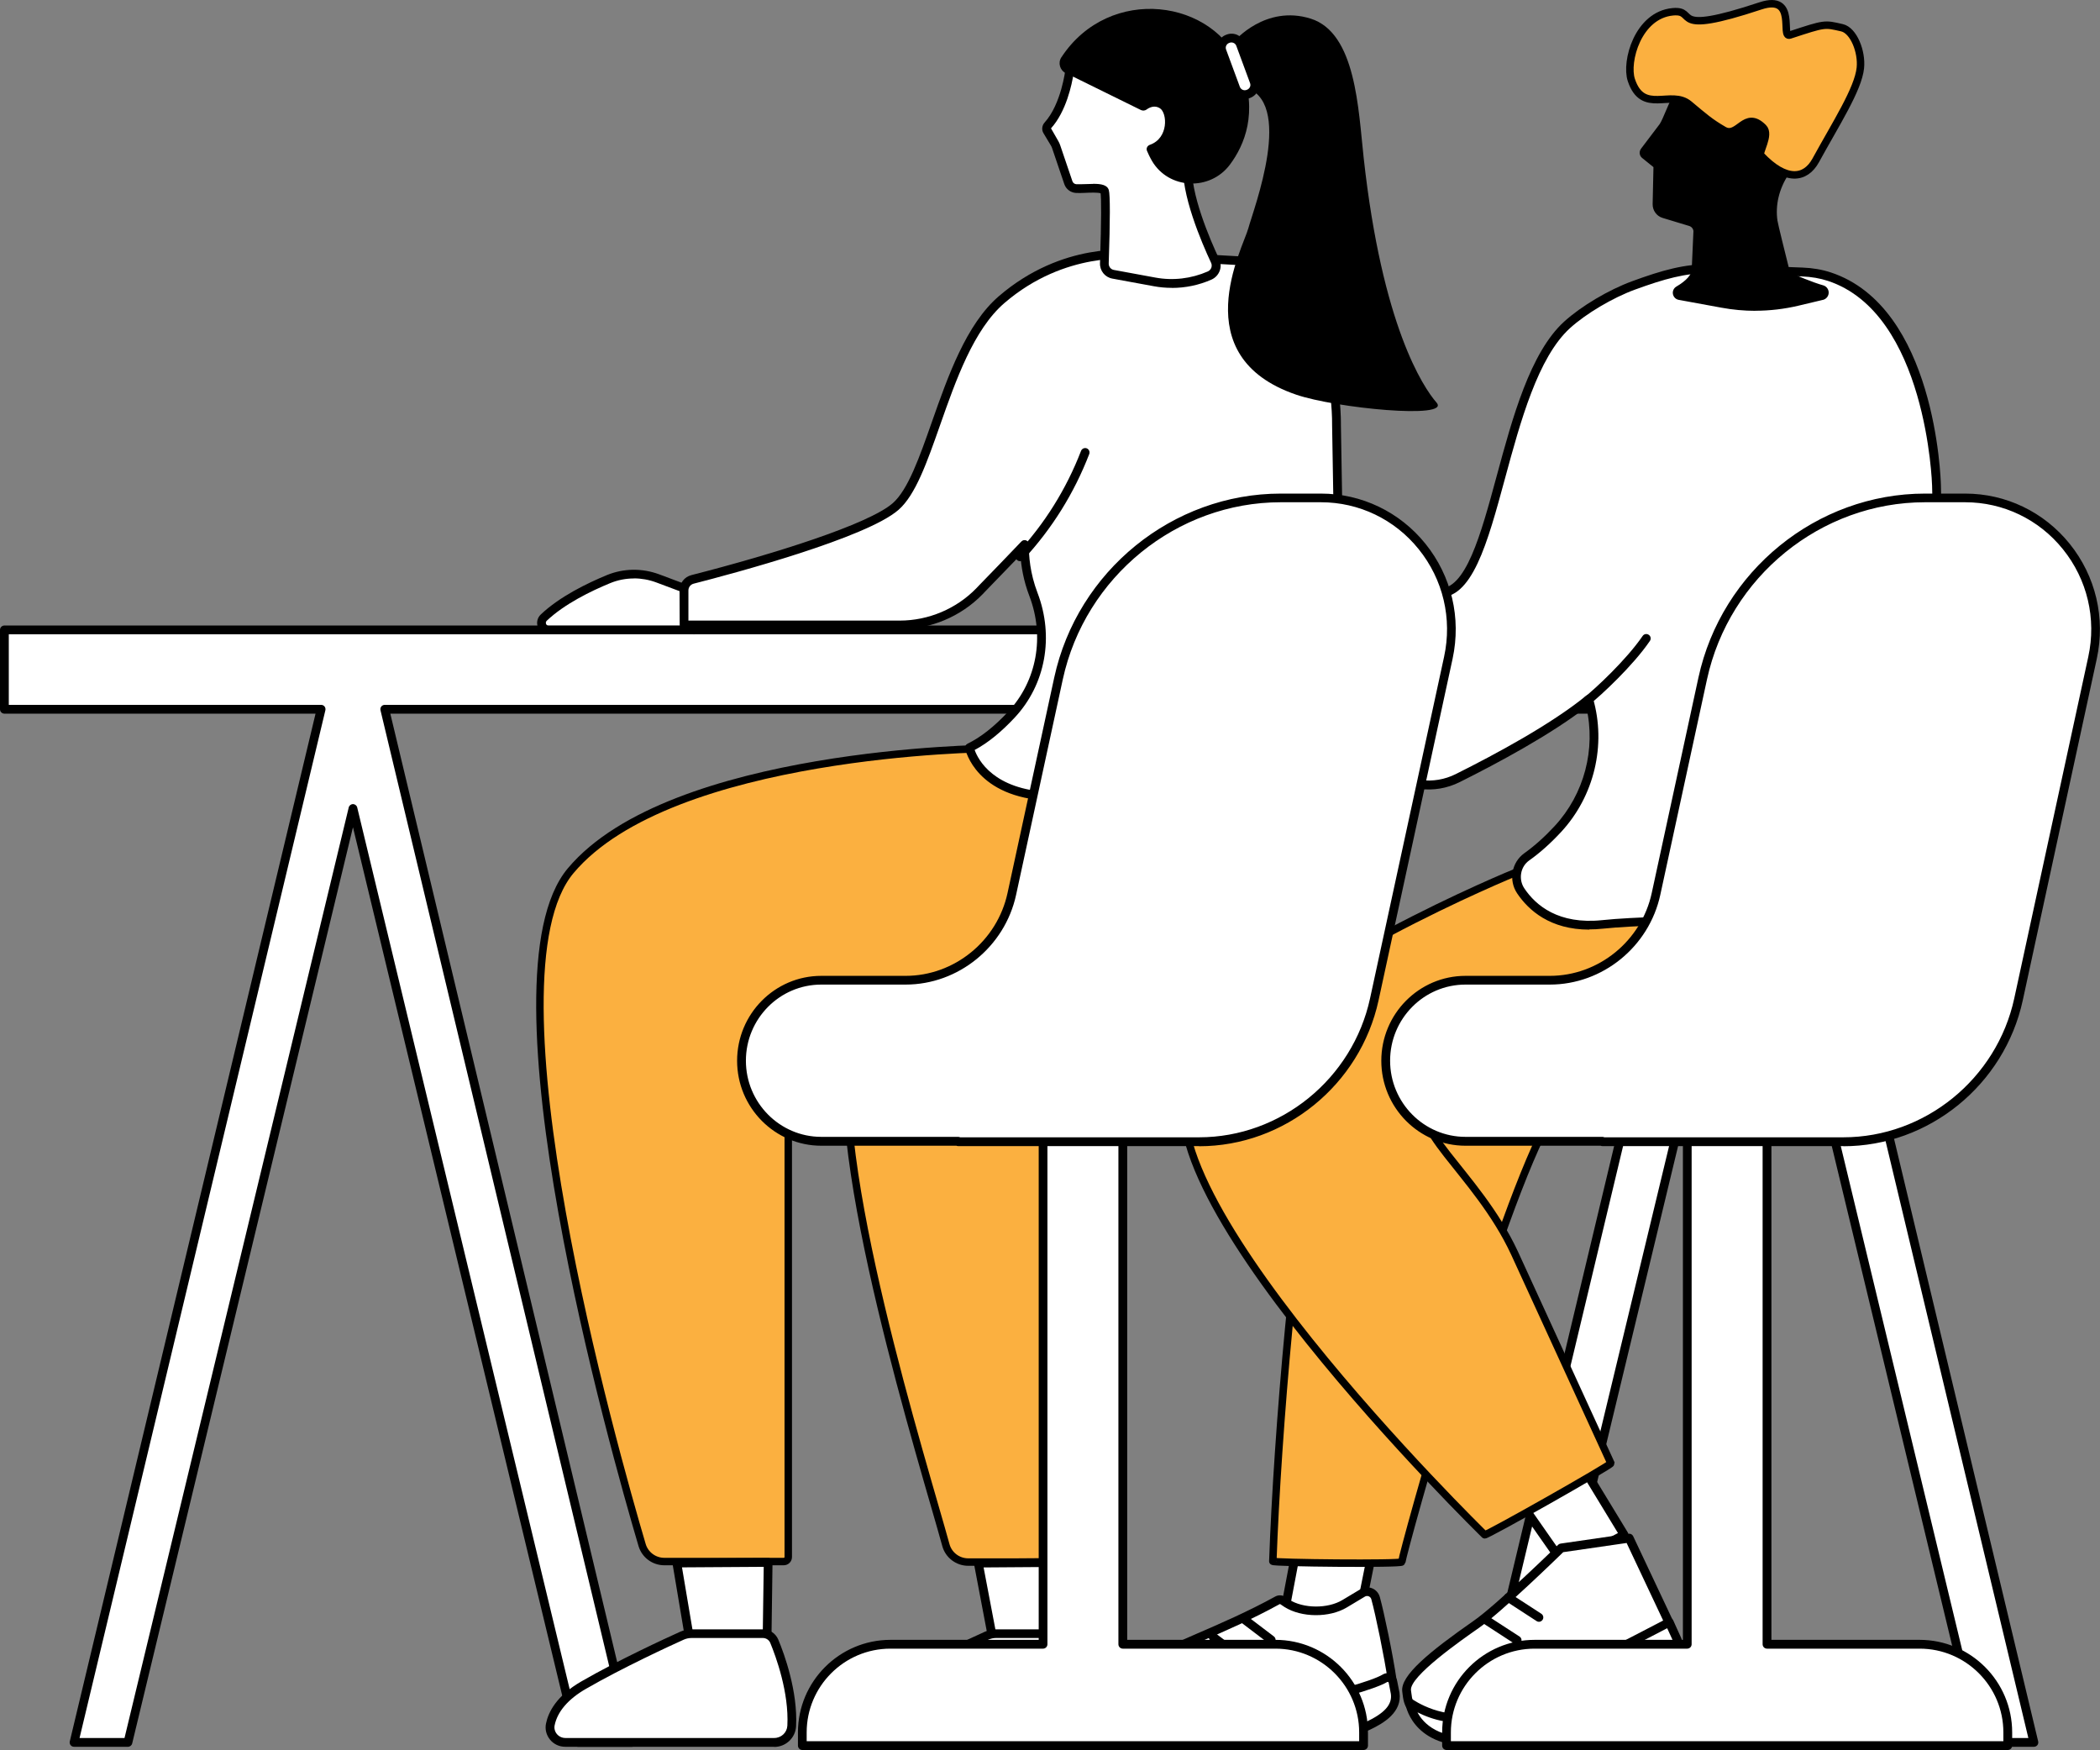 <?xml version="1.0" encoding="UTF-8"?>
<svg id="Camada_2" data-name="Camada 2" xmlns="http://www.w3.org/2000/svg" viewBox="0 0 281.65 234.67">
  <rect x="0" y="0" width="281.65" height="234.67" fill="#808080" stroke="none"/>
  <defs>
    <style>
      .cls-1 {
        fill: #fff;
      }

      .cls-2 {
        fill: #fbb040;
        stroke: #000;
        stroke-miterlimit: 10;
      }
    </style>
  </defs>
  <g id="Layer_1" data-name="Layer 1">
    <g>
      <g>
        <path class="cls-1" d="m184.39,206.44l-2.81,14.01c-.1.47-.54.79-.95.69l-8.22-2.09c-.35-.09-.56-.47-.49-.87l2.37-12.52,10.11.79Z"/>
        <path d="m180.78,221.75c-.1,0-.21-.01-.31-.04l-8.22-2.09c-.66-.17-1.06-.83-.92-1.55l2.37-12.52c.06-.29.34-.5.62-.48l10.1.79c.17.01.32.1.42.23.1.13.14.31.11.47l-2.81,14.01c-.08.4-.32.76-.66.97-.22.14-.46.21-.7.21Zm-6.02-15.47l-2.27,12c-.02.11.02.19.05.2l8.22,2.09s.07-.01.09-.02c.07-.04.12-.12.14-.21l2.68-13.36-8.92-.69Z"/>
      </g>
      <g>
        <g>
          <path class="cls-1" d="m184.5,214.29c.56,2.01,1.75,7.69,2.24,11.11.31,2.14-1.04,4.17-3.12,4.73-5.86,1.59-19.87,1.52-31.54,2.03-.8.04-2.27-.35-2.93-2.29-2.22-6.56,10.04-8.6,22.16-15.27.24-.13.53-.12.75.04.14.1.32.22.53.35,2.11,1.34,5.61,1.34,7.75.06l2.42-1.45c.66-.4,1.52-.06,1.73.69Z"/>
          <path d="m151.99,232.75c-1.17,0-2.71-.7-3.38-2.69-1.72-5.09,4.26-7.67,11.82-10.95,3.26-1.41,6.96-3.01,10.61-5.02.44-.24.97-.21,1.37.08.13.1.3.21.5.34,1.9,1.21,5.17,1.23,7.13.05l2.42-1.45c.47-.28,1.04-.33,1.55-.13.51.2.9.63,1.05,1.17h0c.58,2.1,1.77,7.78,2.26,11.18.35,2.43-1.17,4.74-3.54,5.38-4.42,1.2-13.16,1.46-22.42,1.73-3.08.09-6.26.19-9.25.32-.04,0-.08,0-.13,0Zm19.68-17.65s-.04,0-.06.02c-3.7,2.04-7.42,3.65-10.71,5.07-8.02,3.47-12.49,5.62-11.18,9.5.63,1.87,2.06,1.9,2.34,1.89,2.99-.13,6.18-.23,9.26-.32,8.78-.26,17.85-.53,22.14-1.69,1.8-.49,2.96-2.24,2.69-4.08-.48-3.27-1.66-8.99-2.23-11.04-.05-.18-.18-.32-.35-.39-.17-.07-.36-.05-.51.04l-2.42,1.45c-2.34,1.41-6.1,1.38-8.37-.06-.22-.14-.41-.27-.55-.37-.02-.01-.04-.02-.06-.02Z"/>
        </g>
        <g>
          <path class="cls-1" d="m187.1,226.95c.01.06.02.1.02.12.31,2.14-1.72,3.46-3.67,4.37-5.77,2.71-29.09,1.16-29.99,1.1-.02,0-.03,0-.05,0-.29,0-3.25,0-4.1-1.84-.11-.23-.17-.55-.21-.85-.07-.49-.03-.99.08-1.48.09-.4.48-.64.87-.54,4.33,1.11,14.48,1.83,24.53.36,3.71-.54,9.63-2.2,11.19-3.13.42-.25.97,0,1.06.48.08.41.18.9.28,1.41Z"/>
          <path d="m168.07,233.62c-7.22,0-14.12-.46-14.65-.5-.37,0-3.64,0-4.65-2.18-.12-.25-.2-.6-.26-1.02-.07-.54-.04-1.11.09-1.68.08-.35.29-.65.59-.83.3-.18.65-.24.99-.15,3.75.96,13.67,1.9,24.3.35,3.62-.53,9.47-2.16,10.97-3.06.36-.22.81-.24,1.19-.07.39.17.67.53.75.94l.28,1.41s0,0,0,0l.03.14c.38,2.62-2.1,4.11-4,5-2.76,1.29-9.32,1.65-15.63,1.65Zm-14.67-1.67s.08,0,.09,0c8.3.57,25.19,1.08,29.71-1.04,2.51-1.18,3.54-2.34,3.34-3.76l-.29-1.5c-.01-.06-.05-.08-.08-.1-.04-.02-.07-.01-.11,0-1.63.97-7.6,2.66-11.4,3.21-9.63,1.41-19.95.86-24.76-.37-.03,0-.06,0-.09.01-.02.01-.05.04-.06.09-.1.44-.12.87-.07,1.27.05.4.12.6.16.68.71,1.52,3.44,1.5,3.56,1.5h0Z"/>
        </g>
        <path d="m170.5,220.49c-.12,0-.25-.04-.36-.12l-3.54-2.69c-.26-.2-.31-.57-.11-.82.2-.26.57-.31.82-.11l3.54,2.69c.26.2.31.57.11.82-.12.15-.29.23-.47.23Z"/>
        <path d="m165.79,222.42c-.12,0-.25-.04-.35-.12l-3.09-2.32c-.26-.19-.31-.56-.12-.82.19-.26.56-.31.82-.12l3.09,2.32c.26.19.31.56.12.82-.12.15-.29.23-.47.23Z"/>
      </g>
      <path class="cls-2" d="m176.59,151.71c-2.71,10.13-5.28,40.61-5.88,57.65,0,.23,17.26.4,17.3.09.17-1.5,12.94-47.65,20.07-59.86,3.79-6.48,28.22-4.62,33.67-5.71,14.55-2.89,13.6-32.27,13.6-32.27l-40.93,22.56-27.2,4.64c-5.82.89-9.1,7.14-10.63,12.88Z"/>
      <polygon class="cls-1" points="273.01 84.47 .59 84.47 .59 95.11 43.06 95.11 9.92 233.65 17.16 233.65 47.33 108.43 77.51 233.65 84.75 233.65 51.6 95.11 273.01 95.11 273.01 84.47"/>
      <path d="m84.75,234.24h-7.23c-.27,0-.51-.19-.57-.45l-29.61-122.86-29.61,122.86c-.06.26-.3.45-.57.45h-7.23c-.18,0-.35-.08-.46-.22s-.15-.33-.11-.5L42.32,95.7H.59c-.32,0-.59-.26-.59-.59v-10.64c0-.32.26-.59.59-.59h272.42c.32,0,.59.26.59.59v10.64c0,.32-.26.59-.59.59H52.35l32.97,137.82c.04.18,0,.36-.11.5s-.28.22-.46.22Zm-6.77-1.18h6.03L51.03,95.24c-.04-.18,0-.36.11-.5.11-.14.28-.22.46-.22h220.82v-9.46H1.18v9.46h41.89c.18,0,.35.08.46.22.11.14.15.33.11.5L10.67,233.06h6.03l30.07-124.78c.06-.26.3-.45.57-.45s.51.19.57.45l30.07,124.78Z"/>
      <polygon class="cls-1" points="205.19 233.65 235.37 108.41 265.55 233.65 272.78 233.65 239.62 95.03 231.12 95.02 197.95 233.65 205.19 233.65"/>
      <path d="m272.78,234.24h-7.23c-.27,0-.51-.19-.57-.45l-29.61-122.87-29.61,122.87c-.06.26-.3.45-.57.45h-7.23c-.18,0-.35-.08-.46-.22s-.15-.33-.11-.5l33.16-138.63c.06-.26.3-.45.57-.45h8.51c.27.01.51.2.57.46l33.16,138.62c.04.18,0,.36-.11.5s-.28.22-.46.22Zm-6.77-1.18h6.03l-32.88-137.45h-7.58s-32.88,137.45-32.88,137.45h6.03l30.07-124.79c.06-.26.3-.45.57-.45s.51.19.57.45l30.07,124.79Z"/>
      <path class="cls-1" d="m202.69,93.51c-.32,0-.59-.26-.59-.59v-6.56c0-.32.26-.59.59-.59s.59.26.59.59v6.56c0,.32-.26.59-.59.59Z"/>
      <g>
        <polygon class="cls-1" points="210.9 194.42 217.83 205.81 209.91 210 202.78 199.81 210.9 194.42"/>
        <path d="m209.91,210.59c-.19,0-.37-.09-.48-.25l-7.13-10.19c-.09-.13-.13-.29-.1-.45.03-.16.12-.29.25-.38l8.12-5.4c.13-.09.3-.12.45-.08.16.04.29.13.37.27l6.93,11.39c.08.14.11.31.06.46-.04.16-.15.29-.29.36l-7.92,4.2c-.09.05-.18.07-.27.07Zm-6.3-10.62l6.48,9.27,6.91-3.66-6.29-10.34-7.11,4.72Z"/>
      </g>
      <path class="cls-2" d="m203.31,116.98s-31.37,12.76-42.95,26.78c-11.06,13.4,38.76,62.05,38.76,62.05.06.23,16.93-9.3,16.93-9.59l-12.92-28.18c-5.1-10.99-15.3-17.27-11.14-21.13,3.78-3.51,24.82-1.7,35.62-2.07,19.18-.67,19-28.63,19-28.63l-43.3.78Z"/>
      <g>
        <g>
          <path class="cls-1" d="m209.39,207.57l9.11-1.32,5.38,11.41c.79,1.71.16,3.93-1.44,4.94-2.09,1.32-5.2,3.04-8.78,4.19-6.75,2.17-13.49,8.39-19.29,5.33-5.8-3.06-5.42-3.29-5.71-5.38-.29-2.1,5.46-6.22,9.35-8.94,3.18-2.22,11.38-10.24,11.38-10.24Z"/>
          <path d="m197.77,233.54c-1.25,0-2.48-.26-3.68-.89-5.28-2.78-5.71-3.32-5.97-5.41-.02-.13-.03-.26-.05-.41-.29-2.12,3.62-5.33,9.6-9.5,3.1-2.16,11.23-10.1,11.31-10.18.09-.09.2-.14.33-.16l9.11-1.32c.27-.04.51.1.62.33l5.38,11.41c.92,1.98.17,4.53-1.66,5.69-2.03,1.29-5.23,3.07-8.92,4.25-2.08.67-4.21,1.76-6.27,2.81-3.26,1.67-6.6,3.38-9.8,3.38Zm11.9-25.41c-1.12,1.09-8.33,8.08-11.32,10.17-2.32,1.62-9.36,6.53-9.11,8.37.02.15.04.29.06.43.19,1.5.22,1.82,5.35,4.52,3.7,1.95,7.92-.21,12.39-2.49,2.1-1.07,4.27-2.18,6.44-2.88,3.57-1.15,6.67-2.88,8.65-4.13,1.35-.85,1.9-2.74,1.22-4.2l-5.19-11.01-8.49,1.23Z"/>
        </g>
        <path d="m206.4,217.48c-.11,0-.22-.03-.32-.1l-4.11-2.67c-.27-.18-.35-.54-.17-.81.18-.27.54-.35.81-.17l4.11,2.67c.27.18.35.54.17.81-.11.17-.3.27-.49.27Z"/>
        <path d="m203.48,220.54c-.11,0-.22-.03-.32-.1l-4.11-2.67c-.27-.18-.35-.54-.17-.81.18-.27.54-.35.81-.17l4.11,2.67c.27.18.35.54.17.81-.11.17-.3.27-.49.27Z"/>
        <g>
          <path class="cls-1" d="m189.05,228.32s4.57,3.33,9.59,1.59c5.03-1.74,25.23-12.38,25.23-12.38l1.04,2.29c.53,1.16.08,2.54-1.04,3.16-5.03,2.83-18.47,10.06-25.46,10.54-8.71.59-9.37-5.2-9.37-5.2Z"/>
          <path d="m197.22,234.15c-8,0-8.74-5.7-8.75-5.76-.03-.23.09-.46.29-.57.2-.12.45-.11.64.03.04.03,4.39,3.12,9.06,1.51,4.93-1.7,24.95-12.24,25.15-12.34.14-.07.31-.09.46-.04.15.05.28.17.34.31l1.04,2.29c.65,1.43.09,3.15-1.29,3.92-5.38,3.03-18.65,10.13-25.71,10.61-.43.03-.85.04-1.25.04Zm-7.11-4.53c.79,1.51,2.87,3.68,8.28,3.31,6.81-.46,19.9-7.47,25.21-10.46.84-.48,1.19-1.53.79-2.41l-.79-1.72c-3.34,1.75-20.16,10.53-24.76,12.12-3.6,1.24-6.93.07-8.73-.84Z"/>
        </g>
      </g>
      <g>
        <g>
          <path class="cls-1" d="m259.71,65.1s-.58-23.44-14.37-27.99c-1.17-.39-2.4-.58-3.63-.62l-12.16-.46c-3.61-.03-6.6.84-10.46,2.26-3.23,1.18-6.82,3.38-8.92,5.29-9.25,8.4-9.34,36.61-17.34,35.94-2.69-.22-7.18-4.71-11.63-10.2-3.56-4.4-9.7-9.79-9.7-9.79l-10.69,5.4c2.54,4.31,4.83,8.77,6.7,13.42,3.91,9.7,10.33,17.85,18.37,24.8,2.68,2.31,6.46,2.79,9.62,1.21,5.13-2.56,12.81-6.67,17.58-10.56,1.76,6.07.19,12.68-4.13,17.36-1.3,1.4-2.7,2.69-4.18,3.74-1.46,1.04-1.8,3.08-.8,4.57,1.61,2.4,4.83,5.15,10.98,4.51,8.07-.85,31.06-.76,41.21-.67,2.69.02,4.87-2.21,4.8-4.93l-1.23-53.28Z"/>
          <path d="m213.16,124.66c-5.24,0-8.14-2.57-9.68-4.86-1.18-1.75-.75-4.16.95-5.38,1.36-.97,2.74-2.2,4.09-3.66,3.96-4.28,5.54-10.32,4.23-15.94-4.75,3.68-11.79,7.47-16.98,10.06-3.38,1.69-7.41,1.18-10.26-1.29-8.6-7.44-14.83-15.86-18.53-25.03-1.74-4.33-3.92-8.69-6.66-13.34-.08-.14-.1-.31-.06-.46.05-.16.15-.29.3-.36l10.69-5.4c.21-.11.47-.08.65.08.06.05,6.22,5.48,9.77,9.86,5.07,6.26,9.06,9.8,11.22,9.98,3.68.28,5.7-7.18,7.85-15.11,2.1-7.75,4.48-16.54,9.05-20.69,2.28-2.07,5.95-4.25,9.11-5.41,4.02-1.47,7.04-2.34,10.67-2.29l12.18.46c1.36.05,2.63.27,3.79.65,14.02,4.63,14.75,27.56,14.77,28.53h0s1.23,53.28,1.23,53.28c.03,1.49-.52,2.88-1.56,3.93-1.02,1.04-2.38,1.6-3.84,1.59-9.67-.08-33.04-.18-41.14.67-.64.07-1.26.1-1.84.1Zm-.08-31.45c.06,0,.12,0,.18.03.19.06.33.21.39.4,1.81,6.25.17,13.12-4.27,17.92-1.41,1.52-2.85,2.81-4.28,3.82-1.19.84-1.48,2.53-.65,3.76,1.53,2.28,4.59,4.86,10.43,4.25,8.15-.86,31.58-.76,41.27-.67,1.14,0,2.2-.43,2.99-1.24.81-.82,1.24-1.92,1.22-3.08l-1.23-53.28c0-.25-.74-23.08-13.96-27.45-1.06-.35-2.22-.55-3.47-.6l-12.16-.46c-.06,0-.11,0-.17,0-3.35,0-6.14.79-10.07,2.22-2.99,1.09-6.58,3.22-8.73,5.17-4.31,3.92-6.65,12.53-8.71,20.12-2.38,8.78-4.43,16.36-9.08,15.97-2.56-.21-6.61-3.72-12.04-10.42-3.05-3.76-8.07-8.33-9.34-9.46l-9.78,4.93c2.62,4.5,4.73,8.74,6.43,12.96,3.62,8.99,9.75,17.26,18.21,24.58,2.5,2.16,6.02,2.6,8.97,1.13,5.41-2.7,12.82-6.7,17.47-10.49.11-.09.24-.13.37-.13Z"/>
        </g>
        <path d="m212.92,94.5c-.17,0-.35-.08-.46-.22-.2-.26-.16-.62.1-.83,1.37-1.08,5.56-4.96,7.75-8.17.18-.27.55-.34.82-.15.27.18.34.55.15.82-2.26,3.32-6.58,7.32-7.99,8.43-.11.08-.24.13-.36.13Z"/>
        <g>
          <path class="cls-1" d="m170.16,59.82l-1.63-8.84s-1.34-6.74-2.97-7.64c-1.2-.66-2,1.84-1.75,5,.04.52-.67.71-.89.23-.85-1.88-1.74-4.09-1.82-5.24-.15-2.25-.59-6.89-2.67-6.44-2.08.45-5.79,7.64-2.97,13.79,2.82,6.15,9.35,11.84,9.35,11.84l5.35-2.7Z"/>
          <path d="m164.82,63.11c-.14,0-.28-.05-.39-.14-.27-.24-6.66-5.85-9.5-12.04-1.87-4.07-1-8.59.43-11.46.88-1.76,1.98-2.94,2.95-3.15.53-.11,1.03,0,1.46.32,1.07.8,1.68,2.92,1.93,6.66.05.78.58,2.34,1.5,4.42-.07-1.94.23-4.18,1.31-4.87.41-.27.89-.28,1.35-.03,1.78.98,3.03,6.87,3.26,8.04l1.64,8.85c.05.26-.08.51-.31.63l-5.35,2.7c-.08.04-.17.06-.26.06Zm-6.11-25.66s-.1,0-.15.02c-.48.1-1.35.94-2.15,2.53-1.31,2.62-2.11,6.75-.41,10.44,2.4,5.23,7.62,10.2,8.91,11.38l4.59-2.32-1.55-8.41c-.53-2.68-1.71-6.71-2.68-7.24-.09-.05-.11-.04-.14-.01-.44.28-.94,1.99-.74,4.46.04.52-.28.98-.79,1.11-.5.13-1-.11-1.22-.59-1.17-2.59-1.8-4.42-1.87-5.44-.27-4.09-.94-5.41-1.46-5.8-.11-.09-.22-.13-.35-.13Z"/>
        </g>
      </g>
      <g>
        <g>
          <path d="m225.26,39.63c-.34-.06-.42-.52-.12-.69,1.01-.59,2.45-1.65,2.36-2.93l.22-4.96c-.02-.6-.41-1.13-.99-1.31l-3.57-1.08c-.55-.17-.92-.68-.91-1.26l.11-5.26-1.73-1.4c-.14-.11-.16-.31-.05-.45l2.5-3.3c.81-1.24,1.55-4.16,2.27-3.99,0,0,14.78-2.33,15.97,5.01.18,1.12-.09,2.27-.71,3.22l-1.25,1.92c-1.26,1.93-1.86,4.25-1.53,6.53.1.72,1.78,7.31,1.78,7.31,0,0,2.97,1.34,4.78,1.85.39.11.41.66.03.8l-3.32.79c-3.31.78-6.75.87-10.1.25l-5.73-1.05Z"/>
          <path d="m235.44,41.68c-1.52,0-3.04-.14-4.56-.42l-5.73-1.05c-.4-.07-.7-.38-.78-.78-.07-.4.11-.79.46-1,1.36-.79,2.12-1.66,2.07-2.38,0-.02,0-.04,0-.07l.22-4.96c0-.31-.24-.62-.57-.72l-3.57-1.08c-.8-.24-1.34-1-1.33-1.84l.11-4.97-1.51-1.22c-.39-.31-.45-.86-.15-1.26l2.5-3.3c.25-.39.54-1.08.82-1.75.6-1.42,1.08-2.56,1.91-2.49,1.39-.21,15.32-2.09,16.55,5.51.2,1.25-.08,2.54-.8,3.64l-1.25,1.92c-1.23,1.89-1.74,4.06-1.44,6.12.07.49,1.03,4.34,1.69,6.98.75.33,2.99,1.3,4.44,1.7.42.12.72.49.74.93.02.44-.25.84-.66.99-.02,0-.04.01-.07.02l-3.32.79c-1.91.45-3.85.68-5.79.68Zm-9.53-2.52l5.19.95c3.29.6,6.6.52,9.86-.25l2.66-.64c-1.81-.59-4.15-1.64-4.26-1.69-.16-.07-.28-.22-.33-.39-.17-.68-1.68-6.65-1.79-7.37-.34-2.35.23-4.81,1.62-6.93l1.25-1.92c.56-.85.78-1.85.62-2.81-1.08-6.69-15.15-4.55-15.3-4.53-.02,0-.04,0-.06,0-.23.25-.61,1.15-.86,1.76-.3.71-.59,1.47-.95,1.97-.56.8-2.37,3.13-2.37,3.13l1.53,1.24c.14.11.22.29.22.47l-.11,5.26c0,.32.2.6.49.69l3.57,1.08c.82.25,1.38.99,1.4,1.85l-.22,4.97c.07,1.34-1.05,2.42-2.17,3.15Zm-4.91-18.88h0s0,0,0,0Z"/>
        </g>
        <path class="cls-2" d="m224.36,1.58c3.41-.32-.76,3.36,11.75-.79,4.99-1.65,2.64,4.34,3.94,3.91,4.78-1.57,4.62-1.52,6.99-.98,1.57.36,2.69,3.21,2.47,5.38-.29,2.86-3.31,7.51-5.99,12.41-1.39,2.53-4.01,2.87-7.36-.68-.36-.38,1.28-2.76.33-3.71-2.46-2.49-3.34,1.46-5.29.34-1.87-1.08-2.66-1.8-4.66-3.47-2.42-2.02-6.2,1.44-7.75-3.27-.81-2.46.89-8.7,5.56-9.14Z"/>
      </g>
      <g>
        <path class="cls-1" d="m257.45,220.5h-20.47v-74.49h-10.69v74.49h-20.47c-6.53,0-11.82,5.29-11.82,11.82v1.77h75.26v-1.77c0-6.53-5.29-11.82-11.82-11.82Z"/>
        <path d="m269.27,234.67h-75.26c-.32,0-.59-.26-.59-.59v-1.77c0-6.84,5.57-12.41,12.41-12.41h19.88v-73.91c0-.32.26-.59.59-.59h10.69c.32,0,.59.26.59.59v73.91h19.88c6.84,0,12.41,5.57,12.41,12.41v1.77c0,.32-.26.59-.59.59Zm-74.67-1.18h74.09v-1.18c0-6.19-5.04-11.23-11.23-11.23h-20.47c-.32,0-.59-.26-.59-.59v-73.91h-9.52v73.91c0,.32-.26.59-.59.59h-20.47c-6.19,0-11.23,5.04-11.23,11.23v1.18Z"/>
      </g>
      <g>
        <path class="cls-1" d="m263.56,66.76h-5.38c-14.34,0-26.75,10.08-29.81,24.22l-6.26,28.88c-1.46,6.76-7.39,11.58-14.25,11.58h-11.31c-5.91,0-10.7,4.84-10.7,10.8s4.79,10.8,10.7,10.8h18.36v.05s32.3,0,32.3,0c11.31,0,21.09-7.95,23.5-19.1l9.93-45.81c2.39-11.01-5.92-21.43-17.09-21.43Z"/>
        <path d="m247.22,153.69h-32.31c-.08,0-.16-.02-.24-.05h-18.12c-6.22,0-11.29-5.11-11.29-11.39s5.06-11.39,11.29-11.39h11.31c6.53,0,12.28-4.67,13.67-11.11l6.26-28.88c3.1-14.3,15.88-24.68,30.39-24.68h5.38c5.46,0,10.57,2.45,14.02,6.73,3.5,4.34,4.82,9.95,3.64,15.42l-9.93,45.81c-2.46,11.33-12.58,19.56-24.08,19.56Zm-32.06-1.18h32.06c10.95,0,20.59-7.84,22.93-18.63l9.93-45.81c1.11-5.11-.13-10.37-3.41-14.43-3.22-4-8-6.29-13.11-6.29h-5.38c-13.96,0-26.25,9.99-29.24,23.76l-6.26,28.88c-1.51,6.98-7.75,12.04-14.82,12.04h-11.31c-5.58,0-10.11,4.58-10.11,10.21s4.54,10.21,10.11,10.21h18.36c.08,0,.16.02.24.05Z"/>
      </g>
      <g>
        <g>
          <g>
            <path class="cls-2" d="m114.09,139.38c-3.36,15.4,9.97,57.54,12.77,67.81.37,1.35,1.6,2.28,3,2.28h12.42c1.73,0,3.12-1.4,3.11-3.11-.11-12.18-2.33-56.6,5.27-69.39,4.4-7.4,12.45-10.74,17.84-14.27,12.93-8.46,8.06-27.18,8.06-27.18l-48.83,28.98c-6.76,1.01-12.19,8.24-13.64,14.88Z"/>
            <path class="cls-2" d="m132.6,100.37s-42.62.38-56.06,16.39c-12.08,14.39,5.83,77.75,9.58,90.43.39,1.31,1.6,2.21,2.98,2.21h16.01c.34,0,.61-.27.61-.61v-67.13c0-4.23.83-1.96,4.41-4.25,5.02-3.21,14.12-.48,26.66-.39,39.83.3,33.42-37.21,33.42-37.21l-37.61.55Z"/>
          </g>
          <g>
            <polygon class="cls-1" points="142.39 209.53 143.22 220.4 133.27 220.45 131.21 209.6 142.39 209.53"/>
            <path d="m133.27,221.04c-.28,0-.52-.2-.58-.48l-2.06-10.85c-.03-.17.01-.35.12-.48.11-.13.28-.21.45-.21l11.18-.08h0c.31,0,.56.24.59.54l.84,10.87c.01.16-.04.32-.15.44-.11.12-.27.19-.43.19l-9.96.05h0Zm-1.35-10.85l1.84,9.67,8.84-.04-.75-9.7-9.93.07Z"/>
          </g>
          <g>
            <polygon class="cls-1" points="103.02 209.53 102.87 220.4 92.6 220.45 90.78 209.6 103.02 209.53"/>
            <path d="m92.6,221.04c-.29,0-.53-.21-.58-.49l-1.82-10.85c-.03-.17.02-.34.13-.48.11-.13.27-.21.45-.21l12.24-.08c.16-.01.31.06.42.17.11.11.17.26.17.42l-.15,10.87c0,.32-.26.58-.58.58l-10.26.05h0Zm-1.13-10.85l1.63,9.67,9.19-.05.14-9.7-10.95.07Z"/>
          </g>
          <g>
            <path class="cls-1" d="m92.75,219.06h9.55c.68,0,1.29.4,1.54,1.02.85,2.04,2.57,6.82,2.34,11.35-.06,1.24-1.1,2.21-2.35,2.21h-28.02c-1.29,0-2.27-1.17-2.01-2.42.31-1.5,1.37-3.48,4.45-5.25,4.97-2.87,11.22-5.75,13.2-6.64.41-.18.85-.28,1.3-.28Z"/>
            <path d="m103.83,234.24h-28.02c-.8,0-1.55-.35-2.05-.97-.49-.61-.69-1.39-.53-2.15.31-1.51,1.38-3.71,4.73-5.64,5.04-2.91,11.41-5.83,13.25-6.66.49-.22,1.01-.33,1.54-.33h9.55c.92,0,1.74.54,2.09,1.39.8,1.92,2.62,6.91,2.38,11.61-.08,1.55-1.37,2.77-2.94,2.77Zm-11.08-14.59c-.37,0-.72.08-1.06.23-1.82.82-8.15,3.73-13.14,6.61-2.35,1.36-3.79,3.04-4.16,4.86-.09.41.02.84.29,1.17.28.34.7.54,1.14.54h28.02c.94,0,1.71-.72,1.76-1.65.23-4.46-1.53-9.25-2.29-11.1-.17-.4-.56-.66-1-.66h-9.55Z"/>
          </g>
          <g>
            <path class="cls-1" d="m133.61,219.06h9.55c.68,0,1.29.4,1.54,1.02.85,2.04,2.57,6.82,2.34,11.35-.06,1.24-1.1,2.21-2.35,2.21h-28.02c-1.29,0-2.27-1.17-2.01-2.42.31-1.5,1.37-3.48,4.45-5.25,4.97-2.87,11.22-5.75,13.2-6.64.41-.18.85-.28,1.3-.28Z"/>
            <path d="m144.69,234.24h-28.02c-.8,0-1.55-.35-2.05-.97-.49-.61-.69-1.39-.53-2.15.31-1.51,1.38-3.71,4.73-5.64,5.04-2.91,11.41-5.83,13.25-6.66.49-.22,1.01-.33,1.54-.33h9.55c.92,0,1.74.54,2.09,1.39.8,1.92,2.62,6.9,2.38,11.61-.08,1.55-1.37,2.77-2.94,2.77Zm-11.08-14.59c-.37,0-.72.08-1.06.23-1.82.82-8.15,3.73-13.14,6.61-2.35,1.36-3.79,3.04-4.16,4.86-.09.41.02.84.29,1.17.28.34.7.54,1.14.54h28.02c.94,0,1.71-.73,1.76-1.65.23-4.47-1.53-9.25-2.3-11.1-.17-.4-.56-.66-1-.66h-9.55Z"/>
          </g>
        </g>
        <g>
          <g>
            <path class="cls-1" d="m93.26,79.45l-5.05-1.89c-2.14-.8-4.49-.77-6.6.09-2.64,1.08-6.23,2.84-8.68,5.16-.62.58-.24,1.65.59,1.65h19.51l.23-5.02Z"/>
            <path d="m93.03,85.06h-19.51c-.61,0-1.14-.36-1.37-.94-.24-.6-.09-1.28.38-1.72,2.53-2.4,6.22-4.19,8.86-5.28,2.25-.92,4.74-.95,7.03-.1l5.05,1.89c.24.09.39.32.38.58l-.23,5.02c-.01.31-.27.56-.59.56Zm-8.01-7.49c-1.09,0-2.17.21-3.19.63-2.55,1.05-6.1,2.77-8.5,5.04-.14.13-.14.31-.09.43.03.08.11.2.28.2h18.95l.19-4.03-4.65-1.74c-.97-.36-1.98-.54-2.98-.54Z"/>
          </g>
          <g>
            <g>
              <path class="cls-1" d="m179.25,56.97s.54-19.58-12.96-21.95c0-.02.02-.04.02-.06l-14.31-.81s-9.2-1.27-17.67,6.02c-7.64,6.58-9.32,23.44-14.21,27.73-4.24,3.72-22.47,8.56-27.25,9.78-.68.17-1.15.78-1.14,1.48l.02,4.62h28.91c4.03,0,7.89-1.63,10.69-4.51,1.69-1.74,3.77-3.87,6.06-6.28-.03,1.49.14,3.95,1.18,6.69,2.11,5.53,1.1,11.79-2.94,16.13-1.7,1.82-3.62,3.46-5.65,4.44,0,0,1.29,6.11,10.71,6.53,3.83.17,13.94.54,21.47.11,10.27-.58,17.86-2.47,17.86-2.47l-.8-47.46Z"/>
              <path d="m153.93,107.69c-5.72,0-11.17-.22-13.23-.31-9.76-.43-11.2-6.73-11.26-7-.06-.26.08-.53.32-.65,1.76-.85,3.6-2.3,5.47-4.31,3.83-4.11,4.91-10.06,2.82-15.52-.79-2.06-1.09-3.96-1.19-5.47-1.74,1.81-3.33,3.45-4.69,4.85l-.39.41c-2.9,2.98-6.95,4.69-11.12,4.69h-28.91c-.32,0-.59-.26-.59-.59l-.02-4.62c0-.97.65-1.81,1.59-2.05,10.92-2.79,23.75-6.8,27.01-9.65,2.05-1.8,3.6-6.21,5.24-10.88,2.16-6.14,4.6-13.09,8.97-16.86,8.57-7.38,17.74-6.21,18.13-6.15l14.26.8c.12,0,.23.05.32.11,13.41,2.6,13.19,21.83,13.18,22.48l.8,47.45c0,.27-.18.51-.45.58-.08.02-7.75,1.91-17.96,2.49-2.58.15-5.47.2-8.29.2Zm-23.21-7.12c.48,1.33,2.55,5.31,10.03,5.64,3.07.14,13.67.55,21.41.11,8.69-.49,15.52-1.95,17.29-2.35l-.79-46.98v-.03c0-.19.37-19.1-12.48-21.35-.06-.01-.13-.03-.18-.07l-14.03-.79c-.13-.02-9.1-1.14-17.25,5.88-4.14,3.56-6.52,10.36-8.63,16.36-1.77,5.03-3.29,9.37-5.57,11.37-4.29,3.77-22.13,8.54-27.49,9.91-.42.11-.7.48-.7.91v4.04h28.34c3.85,0,7.6-1.58,10.27-4.33l.39-.41c1.61-1.66,3.55-3.65,5.66-5.87.17-.18.43-.23.65-.14.22.09.37.31.36.55-.03,1.51.15,3.86,1.15,6.47,2.25,5.89,1.08,12.31-3.06,16.74-1.82,1.95-3.62,3.41-5.37,4.34Z"/>
            </g>
            <path d="m136.8,75.25c-.14,0-.29-.05-.4-.16-.24-.22-.25-.59-.03-.83,3.74-4.03,6.64-8.67,8.62-13.8.12-.3.46-.45.76-.34.3.12.45.46.34.76-2.03,5.27-5.01,10.04-8.85,14.18-.12.12-.27.19-.43.19Z"/>
          </g>
        </g>
        <g>
          <g>
            <path class="cls-1" d="m143.47,9.37s-.54,4.78-2.93,7.44c-.18.2-.23.5-.08.73l.99,1.65c.09.14.16.3.21.45l1.64,4.83c.15.44.55.76,1.01.79,1.03.08,3.63-.31,3.84.37.24.77.05,6.96-.04,9.66-.02.72.48,1.34,1.18,1.47l5.55,1.02c2.5.46,5.08.15,7.39-.86.75-.33,1.08-1.21.74-1.95-1.27-2.71-4.05-9.19-3.68-13.15l2.47-6.91c-.06-3.31-2.83-5.94-6.16-5.85l-12.13.3Z"/>
            <path d="m157.15,38.6c-.8,0-1.61-.07-2.41-.22l-5.55-1.02c-1-.18-1.7-1.06-1.66-2.07.2-5.99.17-8.74.08-9.37-.35-.13-1.44-.09-2.04-.06-.5.02-.96.04-1.31.01-.7-.06-1.3-.53-1.52-1.19l-1.64-4.83c-.04-.12-.09-.23-.16-.34l-.99-1.65c-.27-.45-.21-1.03.15-1.43,2.25-2.49,2.78-7.07,2.79-7.11.03-.29.28-.51.57-.52l12.13-.3c1.8-.04,3.46.61,4.74,1.83,1.27,1.21,1.98,2.85,2.02,4.6,0,.07-.01.14-.03.21l-2.44,6.83c-.32,3.85,2.43,10.21,3.64,12.78.23.5.26,1.06.06,1.58-.2.52-.58.93-1.09,1.16-1.69.75-3.5,1.12-5.32,1.12Zm-10.53-13.95c1.06,0,1.88.14,2.09.83.19.63.19,3.94-.01,9.85-.01.43.28.8.7.87l5.55,1.02c2.38.44,4.82.15,7.04-.82.22-.1.38-.27.47-.49.08-.22.07-.46-.03-.67-1.25-2.67-4.12-9.33-3.74-13.46,0-.05.02-.1.03-.14l2.43-6.8c-.05-1.4-.64-2.69-1.65-3.67-1.05-1.01-2.44-1.54-3.9-1.51l-11.63.29c-.21,1.34-.96,4.99-3.01,7.26l.97,1.69c.11.18.19.37.26.57l1.64,4.83c.08.22.27.38.51.4.27.02.7,0,1.16-.01.38-.01.75-.03,1.1-.03Z"/>
          </g>
          <path d="m142.35,7.68c-.49.75-.2,1.77.63,2.15l.5.23,9.53,4.69c.24.12.53.1.75-.05.39-.29,1.1-.64,1.81-.18.99.63,1.19,4.01-1.35,4.9-.34.12-.52.47-.39.8.15.35.36.82.66,1.34,2.25,3.86,7.8,4.09,10.47.51,1.97-2.64,3.78-6.98,1.55-12.91-3.49-9.3-17.72-11.3-24.16-1.47Z"/>
          <path d="m165.55,5.52s4.16-4.93,10.24-3.02c6.08,1.91,6.39,12.21,7.1,18.62,2.48,22.6,8,30.83,9.78,32.87,1.98,2.27-13.57.73-18.81-1.06-15.1-5.15-7.15-19.68-6.44-22.3.71-2.62,6.34-17.26-.66-18.98l-3.55-3.02,2.33-3.12Z"/>
          <g>
            <path class="cls-1" d="m167.46,12.58l-.07.03c-.66.24-1.4-.1-1.64-.75l-1.85-5.01c-.24-.66.1-1.39.76-1.63l.07-.03c.66-.24,1.4.1,1.64.75l1.85,5.01c.24.66-.1,1.39-.76,1.63Z"/>
            <path d="m166.95,13.27c-.76,0-1.48-.47-1.75-1.21l-1.85-5.01c-.17-.46-.15-.97.06-1.42.21-.45.58-.8,1.05-.97l.08-.03c.96-.35,2.04.14,2.39,1.1l1.85,5.01c.17.46.15.97-.06,1.42-.21.45-.58.79-1.05.97l-.08.03c-.21.08-.43.11-.64.11Zm-1.78-7.58c-.08,0-.16.01-.24.04l-.08.03c-.17.06-.31.19-.39.36-.08.16-.08.35-.02.52l1.85,5.01c.13.35.53.54.89.41l.07-.03s0,0,0,0c.17-.06.31-.19.39-.36.08-.16.08-.35.02-.52l-1.85-5.01c-.1-.28-.37-.45-.65-.45Z"/>
          </g>
        </g>
      </g>
      <g>
        <path class="cls-1" d="m171.05,220.5h-20.47v-74.49h-10.69v74.49h-20.47c-6.53,0-11.82,5.29-11.82,11.82v1.77h75.26v-1.77c0-6.53-5.29-11.82-11.82-11.82Z"/>
        <path d="m182.87,234.67h-75.26c-.32,0-.59-.26-.59-.59v-1.77c0-6.84,5.57-12.41,12.41-12.41h19.88v-73.91c0-.32.26-.59.59-.59h10.69c.32,0,.59.26.59.59v73.91h19.88c6.84,0,12.41,5.57,12.41,12.41v1.77c0,.32-.26.59-.59.59Zm-74.67-1.18h74.09v-1.18c0-6.19-5.04-11.23-11.23-11.23h-20.47c-.32,0-.59-.26-.59-.59v-73.91h-9.52v73.91c0,.32-.26.59-.59.59h-20.47c-6.19,0-11.23,5.04-11.23,11.23v1.18Z"/>
      </g>
      <g>
        <path class="cls-1" d="m177.16,66.76h-5.38c-14.34,0-26.75,10.08-29.81,24.22l-6.26,28.88c-1.46,6.76-7.39,11.58-14.25,11.58h-11.31c-5.91,0-10.7,4.84-10.7,10.8s4.79,10.8,10.7,10.8h18.36v.05s32.3,0,32.3,0c11.31,0,21.09-7.95,23.5-19.1l9.93-45.81c2.39-11.01-5.92-21.43-17.09-21.43Z"/>
        <path d="m160.82,153.69h-32.31c-.08,0-.16-.02-.24-.05h-18.12c-6.22,0-11.29-5.11-11.29-11.39s5.06-11.39,11.29-11.39h11.31c6.53,0,12.28-4.67,13.67-11.11l6.26-28.88c3.1-14.3,15.88-24.68,30.39-24.68h5.38c5.46,0,10.57,2.45,14.02,6.73,3.5,4.34,4.82,9.95,3.64,15.42l-9.93,45.81c-2.46,11.33-12.58,19.56-24.08,19.56Zm-32.06-1.18h32.06c10.95,0,20.59-7.84,22.93-18.63l9.93-45.81c1.11-5.11-.13-10.37-3.41-14.43-3.22-4-8-6.29-13.11-6.29h-5.38c-13.96,0-26.25,9.99-29.24,23.76l-6.26,28.88c-1.51,6.98-7.75,12.04-14.82,12.04h-11.31c-5.58,0-10.11,4.58-10.11,10.21s4.54,10.21,10.11,10.21h18.36c.08,0,.16.02.24.05Z"/>
      </g>
    </g>
  </g>
</svg>
